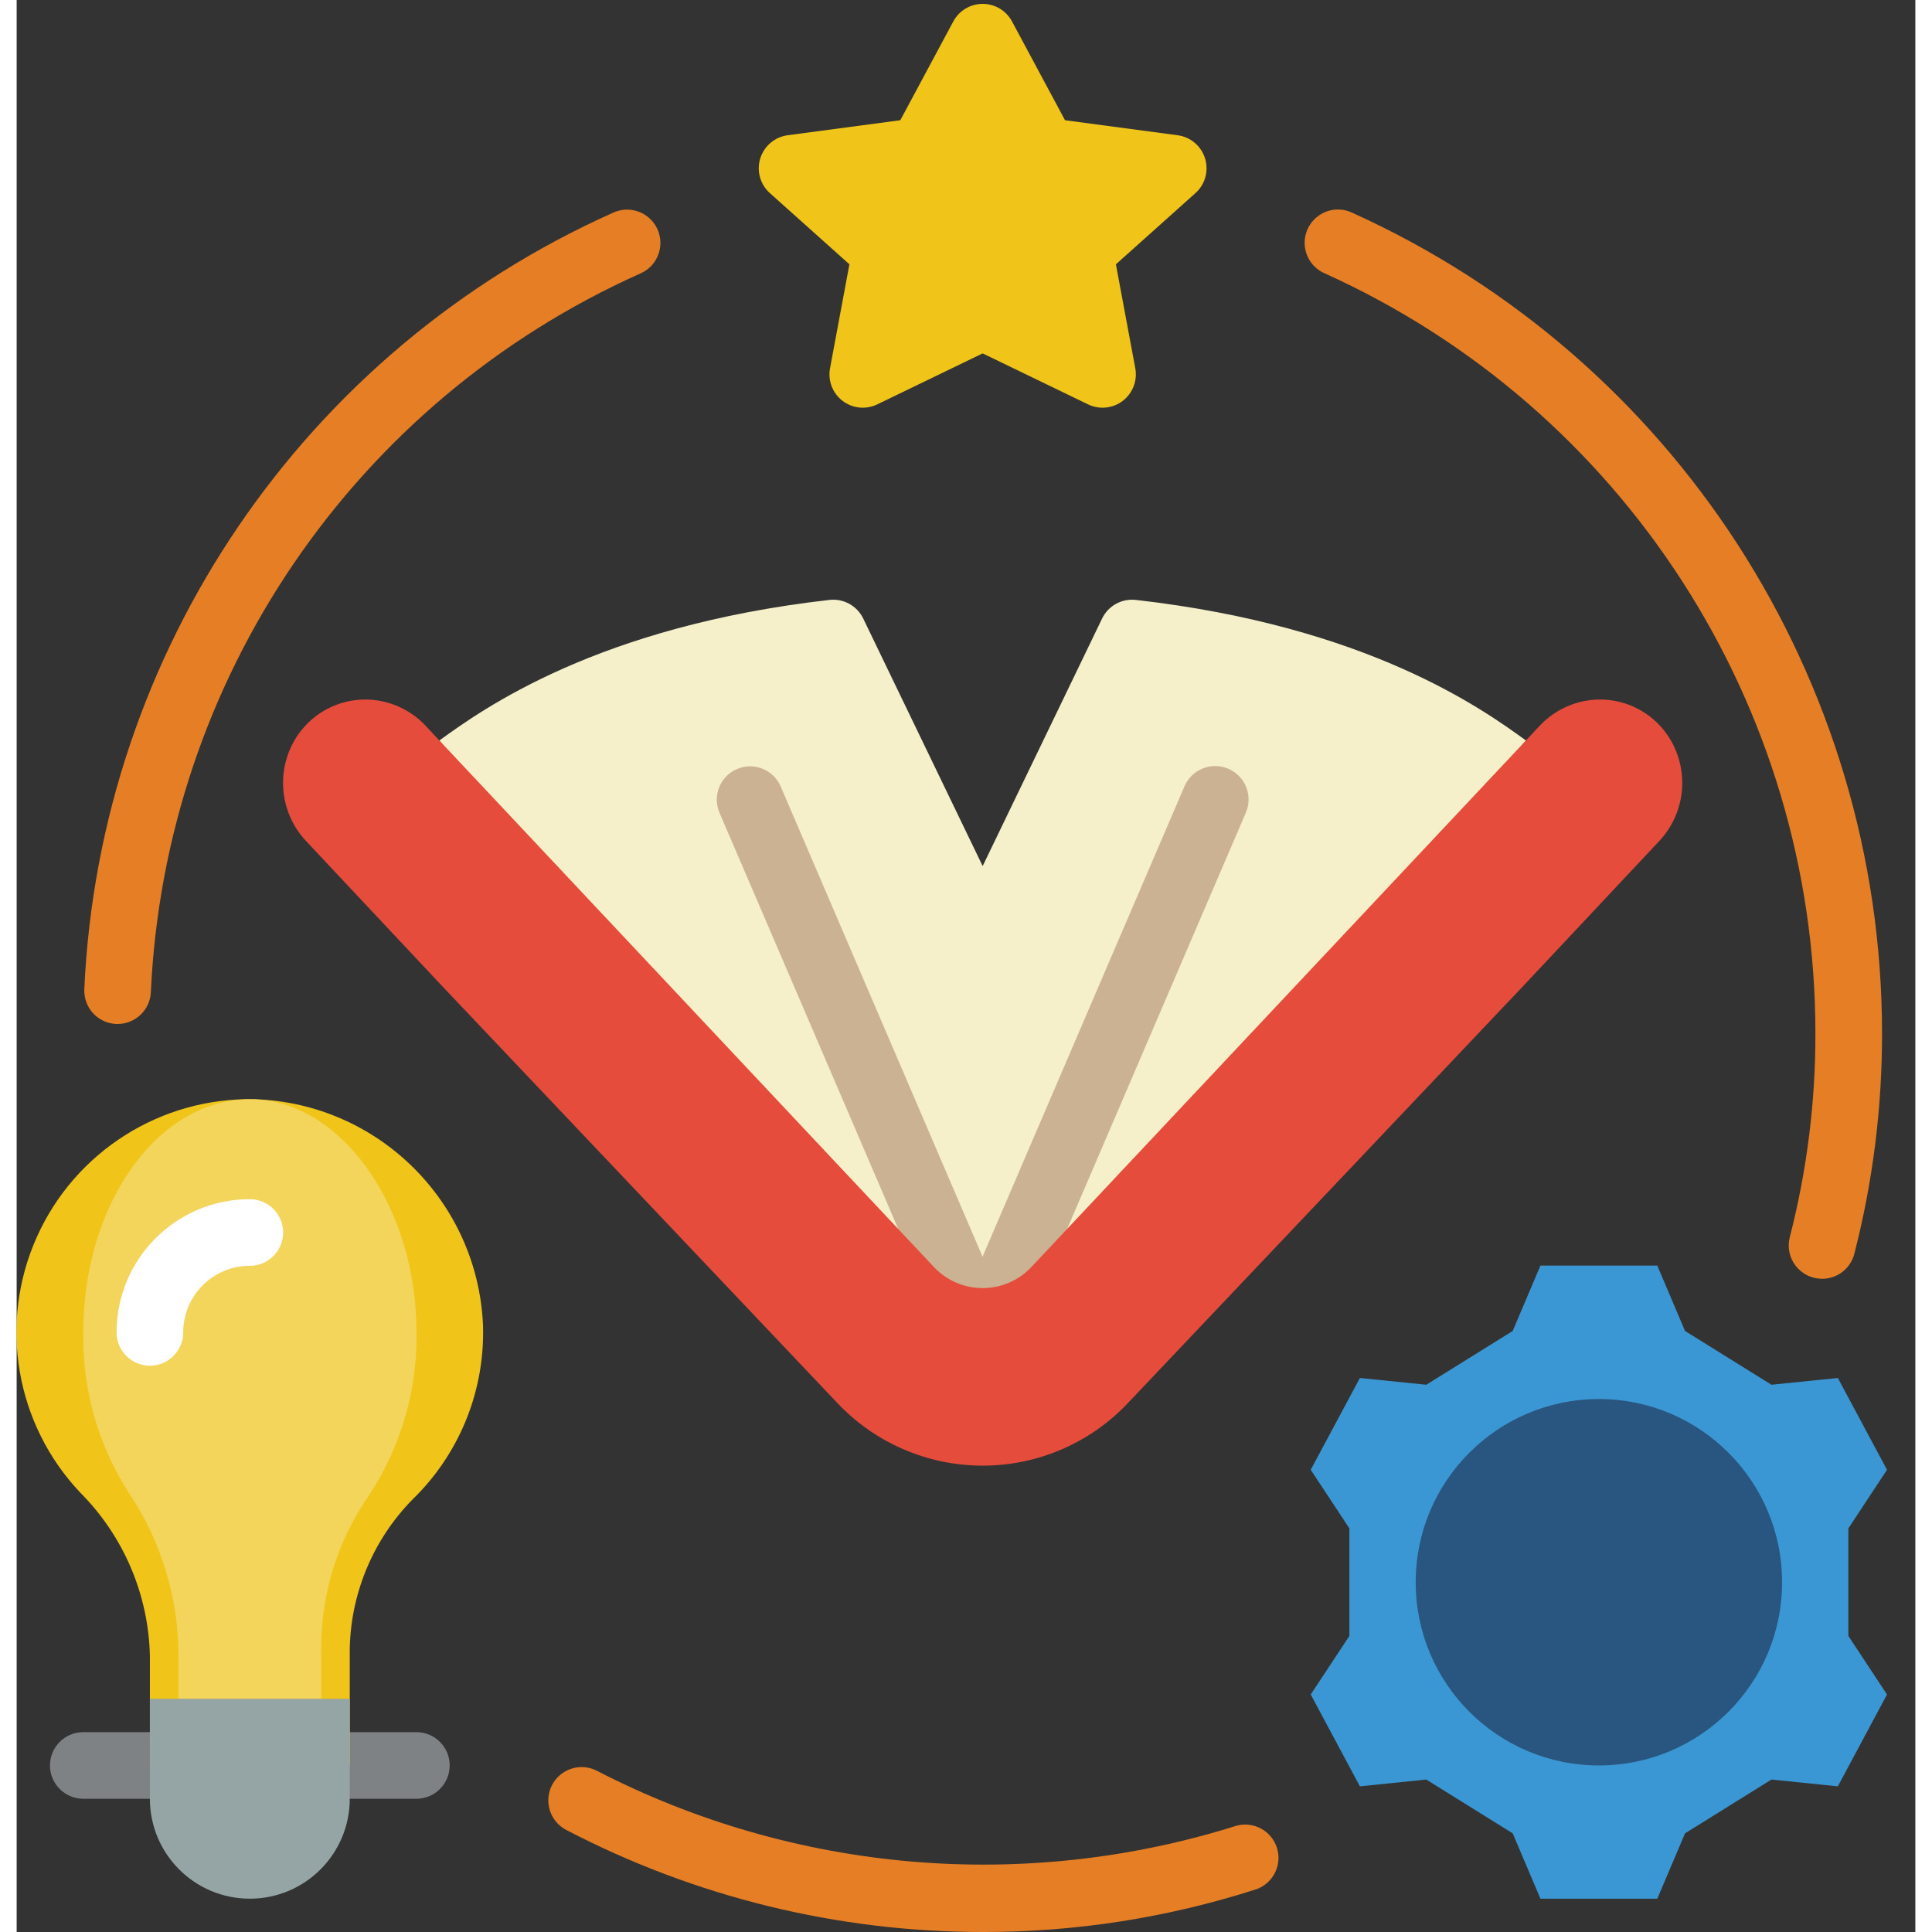 <?xml version="1.0" encoding="UTF-8"?> <svg xmlns="http://www.w3.org/2000/svg" height="512" viewBox="0 0 57 58" width="512"><rect x="0" y="0" width="57" height="58" fill="#333333" stroke="none"/> <g id="Page-1" fill="none" fill-rule="evenodd"> <g id="023---Educational-Books" fill-rule="nonzero" transform="translate(-1)"> <path id="Shape" d="m5 54h-2c-.552 0-1-.448-1-1s.448-1 1-1h2c.552 0 1 .448 1 1s-.448 1-1 1z" fill="#7f8284"></path> <path id="Shape" d="m13 54h-2c-.552 0-1-.448-1-1s.448-1 1-1h2c.552 0 1 .448 1 1s-.448 1-1 1z" fill="#7f8284"></path> <path id="Shape" d="m46.31 22.23-14.85 17.77c-.379.402-.907.63-1.46.63s-1.081-.228-1.46-.63l-14.85-17.77c1.31-.95 4.76-3.43 11.71-4.22.419-.048.823.172 1.01.55l3.59 7.44 3.59-7.44c.187-.378.591-.598 1.01-.55 6.95.79 10.4 3.27 11.71 4.22z" fill="#f5efca"></path> <path id="Shape" d="m29.851 40.911c-.4 0-.762-.238-.92-.606l-6.831-15.905c-.218-.508.017-1.096.524-1.313.508-.218 1.096.017 1.313.524l6.83 15.91c.135.309.105.666-.08.948s-.5.452-.838.452z" fill="#cbb292"></path> <path id="Shape" d="m30.149 40.911c-.338.001-.653-.169-.838-.452s-.215-.639-.08-.948l6.83-15.91c.221-.508.811-.741 1.319-.52s.741.811.52 1.319l-6.83 15.91c-.159.366-.522.603-.921.601z" fill="#cbb292"></path> <path id="Shape" d="m50.32 25.24-4.11 4.38-11.82 12.47c-1.135 1.218-2.725 1.91-4.39 1.91s-3.255-.692-4.39-1.91l-11.82-12.47-4.11-4.38c-.819-.881-.911-2.215-.22-3.2.461-.653 1.211-1.041 2.01-1.04.681.003 1.332.285 1.8.78l.42.45 14.85 15.81c.379.402.907.63 1.46.63s1.081-.228 1.46-.63l14.85-15.81.42-.45c.468-.495 1.119-.777 1.8-.78.799-.001 1.549.387 2.01 1.04.691.985.599 2.319-.22 3.2z" fill="#e64c3c"></path> <path id="Shape" d="m30.881.643 1.591 2.966 3.378.451c.389.05.712.323.827.698.115.375.001.782-.292 1.042l-2.385 2.135.582 3.12c.069.371-.076.75-.376.979s-.703.27-1.043.105l-3.163-1.53-3.163 1.53c-.34.165-.743.124-1.043-.105s-.445-.608-.376-.979l.582-3.12-2.385-2.135c-.293-.26-.408-.667-.292-1.042.115-.375.439-.648.827-.698l3.378-.451 1.591-2.966c.174-.324.513-.527.881-.527s.707.202.881.527z" fill="#f0c419"></path> <path id="Shape" d="m15 39.78c.062 1.908-.661 3.759-2 5.12-1.243 1.204-1.961 2.85-2 4.58v3.52h-6v-3.28c-.039-1.845-.788-3.603-2.09-4.91-1.943-2.053-2.461-5.073-1.313-7.655 1.148-2.583 3.737-4.222 6.563-4.155 3.7.128 6.679 3.081 6.84 6.78z" fill="#f0c419"></path> <path id="Shape" d="m13 39.78c.072 1.814-.428 3.605-1.429 5.12-.932 1.345-1.43 2.943-1.428 4.58v1.52h-4.286v-1.28c.002-1.749-.518-3.458-1.493-4.91-.921-1.433-1.396-3.107-1.364-4.81 0-3.92 2.293-7.08 5.115-7 2.607.08 4.807 3.13 4.885 6.78z" fill="#f3d55b"></path> <path id="Shape" d="m5 41c-.552 0-1-.448-1-1 0-2.209 1.791-4 4-4 .552 0 1 .448 1 1s-.448 1-1 1c-1.105 0-2 .895-2 2 0 .552-.448 1-1 1z" fill="#fff"></path> <path id="Shape" d="m11 51v3c0 1.657-1.343 3-3 3s-3-1.343-3-3v-3z" fill="#95a5a5"></path> <path id="Shape" d="m45.912 39.957.833-1.963h3.508l.833 1.963 2.594 1.614 1.993-.203 1.476 2.756-1.16 1.759v3.229l1.16 1.758-1.476 2.757-1.993-.204-2.594 1.615-.833 1.962h-3.508l-.833-1.962-2.594-1.615-1.993.204-1.476-2.757 1.16-1.758v-3.229l-1.16-1.759 1.476-2.756 1.993.203z" fill="#3b97d3"></path> <circle id="Oval" cx="48.5" cy="47.5" fill="#285680" r="5.5"></circle> <g fill="#e57e25"> <path id="Shape" d="m30 58c-4.35.001-8.636-1.049-12.493-3.06-.321-.164-.529-.487-.545-.847-.016-.36.163-.7.468-.891s.689-.204 1.006-.033c5.929 3.053 12.824 3.643 19.186 1.64.514-.138 1.046.151 1.21.657.164.506-.097 1.053-.594 1.243-2.661.859-5.441 1.295-8.238 1.291z"></path> <path id="Shape" d="m4.031 30.74h-.049c-.265-.013-.514-.13-.692-.326-.178-.196-.271-.456-.259-.721.462-10.143 6.601-19.159 15.869-23.305.327-.154.711-.119 1.005.09s.453.561.415.92c-.038.359-.266.67-.598.813-8.581 3.839-14.265 12.186-14.693 21.577-.026.533-.465.952-.998.952z"></path> <path id="Shape" d="m55.2 38.39c-.31 0-.602-.143-.792-.388s-.255-.564-.177-.863c.516-2.005.774-4.068.769-6.139-.009-9.827-5.767-18.74-14.721-22.789-.335-.141-.567-.452-.607-.813s.12-.715.417-.925c.297-.21.684-.242 1.011-.084 9.671 4.373 15.89 13.999 15.9 24.612.005 2.24-.274 4.472-.832 6.642-.115.441-.513.748-.968.748z"></path> </g> </g> </g> </svg> 